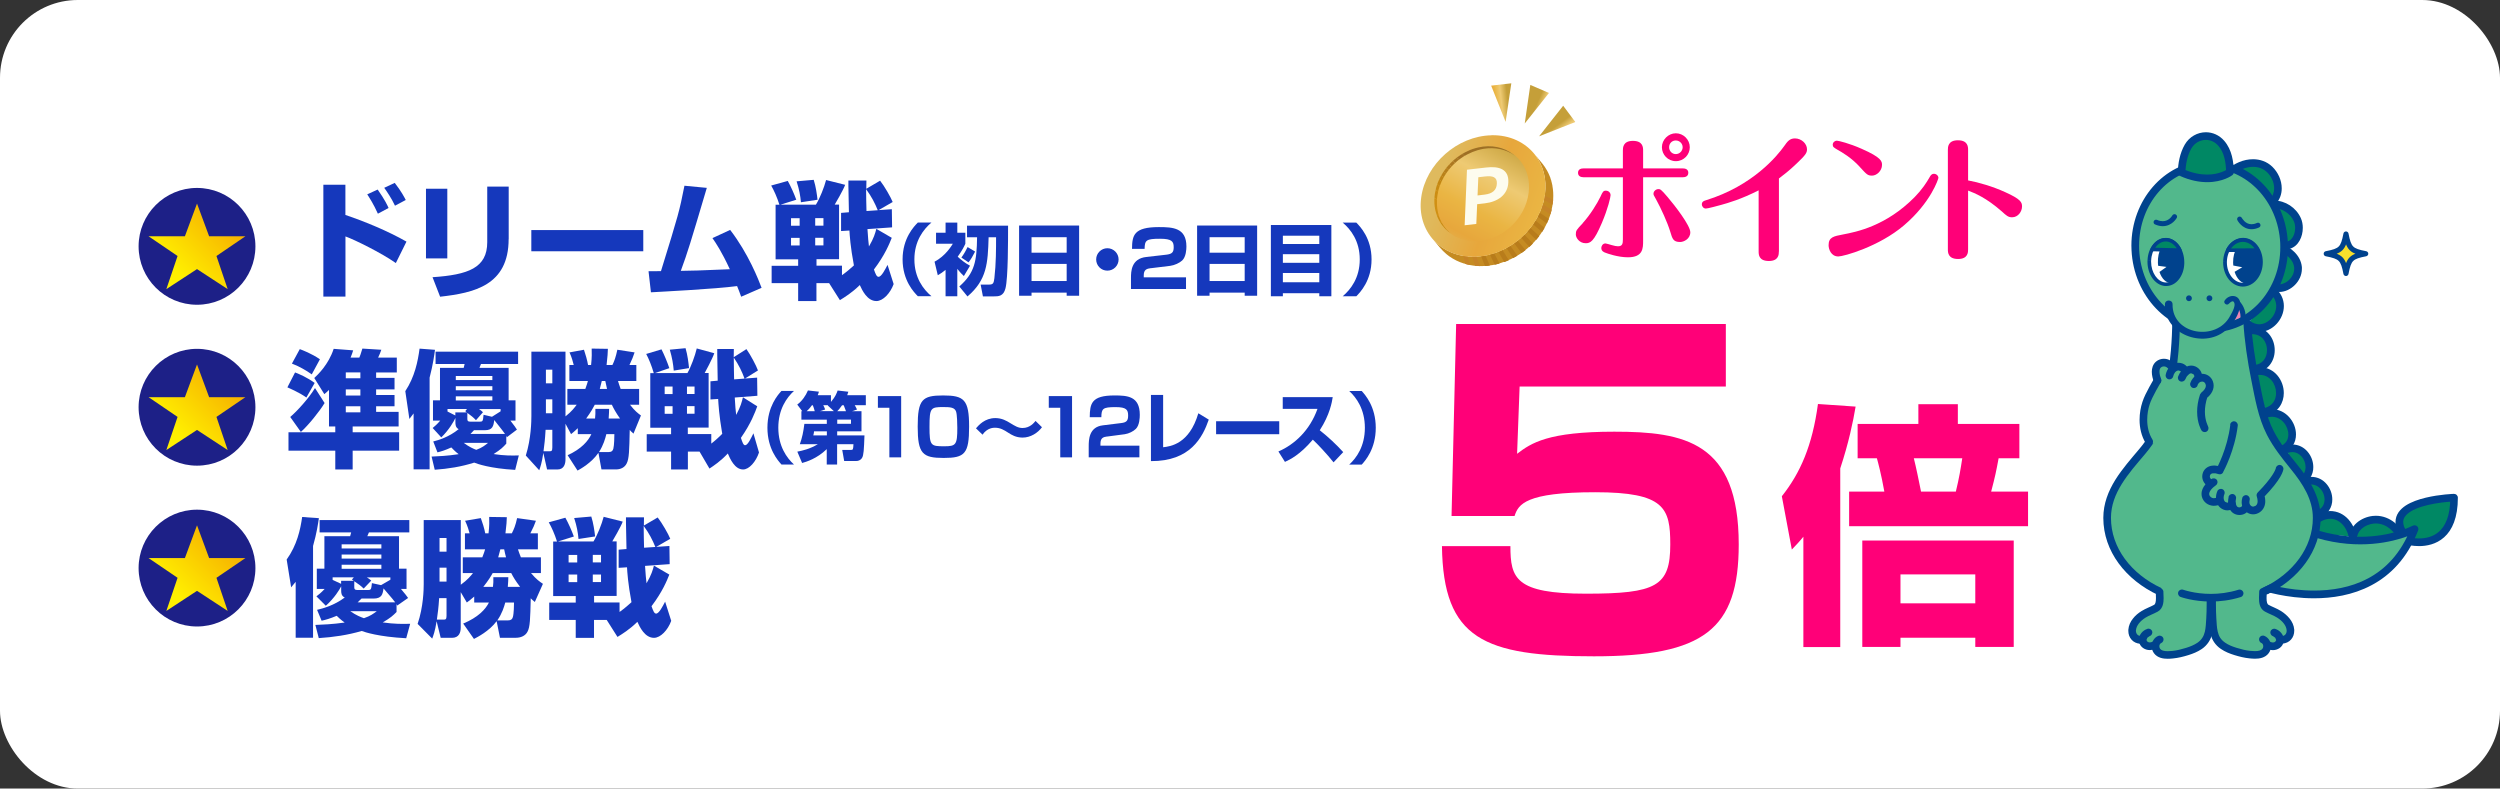 <?xml version="1.0" encoding="UTF-8"?>
<svg id="_レイヤー_2" data-name="レイヤー 2" xmlns="http://www.w3.org/2000/svg" xmlns:xlink="http://www.w3.org/1999/xlink" viewBox="0 0 385.64 121.64">
  <rect x="0" y="0" width="385.64" height="121.64" fill="#333333" stroke="none"/>
  <defs>
    <style>
      .cls-1 {
        fill: #a87622;
      }

      .cls-1, .cls-2, .cls-3, .cls-4, .cls-5, .cls-6, .cls-7, .cls-8, .cls-9, .cls-10, .cls-11, .cls-12, .cls-13, .cls-14, .cls-15, .cls-16, .cls-17, .cls-18, .cls-19, .cls-20, .cls-21, .cls-22, .cls-23, .cls-24, .cls-25, .cls-26, .cls-27, .cls-28, .cls-29, .cls-30, .cls-31, .cls-32, .cls-33, .cls-34 {
        stroke-width: 0px;
      }

      .cls-2 {
        fill: #be8416;
      }

      .cls-3 {
        fill: #9e6f24;
      }

      .cls-4 {
        fill: url(#_名称未設定グラデーション_334-4);
      }

      .cls-5 {
        fill: #ed86b3;
      }

      .cls-6 {
        fill: #1d2087;
      }

      .cls-7 {
        fill: #c78a13;
      }

      .cls-35 {
        clip-path: url(#clippath-2);
      }

      .cls-8 {
        fill: #ff0078;
      }

      .cls-36 {
        clip-path: url(#clippath-6);
      }

      .cls-9 {
        fill: #b67f1c;
      }

      .cls-10 {
        fill: #008864;
      }

      .cls-11 {
        fill: #b87c1b;
      }

      .cls-12 {
        fill: url(#_名称未設定グラデーション_334-2);
      }

      .cls-13 {
        fill: none;
      }

      .cls-14 {
        fill: url(#_名称未設定グラデーション_334);
      }

      .cls-37 {
        clip-path: url(#clippath-7);
      }

      .cls-15 {
        fill: #cc8d13;
      }

      .cls-38 {
        clip-path: url(#clippath-1);
      }

      .cls-39 {
        clip-path: url(#clippath-4);
      }

      .cls-16 {
        fill: #f7df2c;
      }

      .cls-17 {
        fill: #c58b22;
      }

      .cls-18 {
        fill: #b98119;
      }

      .cls-19 {
        fill: url(#_名称未設定グラデーション_56);
      }

      .cls-20 {
        fill: #fff;
      }

      .cls-21 {
        fill: #c48712;
      }

      .cls-22 {
        fill: url(#_名称未設定グラデーション_334-3);
      }

      .cls-23 {
        fill: #52b88c;
      }

      .cls-24 {
        fill: #a37123;
      }

      .cls-25 {
        fill: #fdfcee;
      }

      .cls-26 {
        fill: #1538bc;
      }

      .cls-27 {
        fill: #c58327;
      }

      .cls-40 {
        clip-path: url(#clippath);
      }

      .cls-28 {
        fill: #d09014;
      }

      .cls-29 {
        fill: url(#_名称未設定グラデーション_333);
      }

      .cls-30 {
        fill: url(#_名称未設定グラデーション_56-2);
      }

      .cls-41 {
        clip-path: url(#clippath-3);
      }

      .cls-31 {
        fill: url(#_名称未設定グラデーション_56-3);
      }

      .cls-32 {
        fill: #b17b1e;
      }

      .cls-33 {
        fill: #00428d;
      }

      .cls-42 {
        clip-path: url(#clippath-5);
      }

      .cls-34 {
        fill: #ad7820;
      }
    </style>
    <clipPath id="clippath">
      <polyline class="cls-13" points="32.26 36.45 37.85 36.45 33.39 39.49 35.12 44.6 30.39 41.51 25.66 44.6 27.39 39.49 22.92 36.45 28.52 36.45 30.39 31.4 32.26 36.45"/>
    </clipPath>
    <linearGradient id="_名称未設定グラデーション_56" data-name="名称未設定グラデーション 56" x1="-840.51" y1="163.59" x2="-838.89" y2="163.59" gradientTransform="translate(7497.52 1492.88) scale(8.89 -8.89)" gradientUnits="userSpaceOnUse">
      <stop offset="0" stop-color="#fff000"/>
      <stop offset="1" stop-color="#f49f00"/>
      <stop offset="1" stop-color="#f49f00"/>
    </linearGradient>
    <clipPath id="clippath-1">
      <polyline class="cls-13" points="32.26 61.27 37.85 61.27 33.39 64.31 35.12 69.42 30.39 66.32 25.66 69.42 27.39 64.31 22.92 61.27 28.52 61.27 30.39 56.22 32.26 61.27"/>
    </clipPath>
    <linearGradient id="_名称未設定グラデーション_56-2" data-name="名称未設定グラデーション 56" x1="-842.48" y1="161.62" x2="-840.87" y2="161.62" gradientTransform="translate(7515.07 1500.15) scale(8.89 -8.89)" xlink:href="#_名称未設定グラデーション_56"/>
    <clipPath id="clippath-2">
      <polyline class="cls-13" points="32.26 86.09 37.85 86.09 33.39 89.13 35.12 94.24 30.39 91.14 25.66 94.24 27.39 89.13 22.92 86.09 28.52 86.09 30.39 81.03 32.26 86.09"/>
    </clipPath>
    <linearGradient id="_名称未設定グラデーション_56-3" data-name="名称未設定グラデーション 56" x1="-844.46" y1="159.64" x2="-842.84" y2="159.64" gradientTransform="translate(7532.62 1507.42) scale(8.89 -8.89)" xlink:href="#_名称未設定グラデーション_56"/>
    <clipPath id="clippath-3">
      <path class="cls-13" d="m230.06,20.87c-5.27.11-10.12,4.4-10.83,9.58-.36,2.62.41,4.96,1.94,6.62,1.49,1.62,3.71,2.6,6.32,2.54,5.27-.11,10.12-4.4,10.83-9.58.32-2.36-.27-4.5-1.51-6.12-1.48-1.92-3.88-3.11-6.74-3.05"/>
    </clipPath>
    <linearGradient id="_名称未設定グラデーション_333" data-name="名称未設定グラデーション 333" x1="-849.78" y1="259.41" x2="-848.8" y2="259.41" gradientTransform="translate(-6192.03 21055.07) rotate(90) scale(24.75 -24.75)" gradientUnits="userSpaceOnUse">
      <stop offset="0" stop-color="#dfba5e"/>
      <stop offset=".36" stop-color="#e7a73c"/>
      <stop offset=".66" stop-color="#eab543"/>
      <stop offset=".81" stop-color="#eeca73"/>
      <stop offset="1" stop-color="#c59f39"/>
    </linearGradient>
    <clipPath id="clippath-4">
      <path class="cls-13" d="m229.54,22.56c-3.98.07-7.63,3.41-8.15,7.46-.26,2.05.33,3.88,1.48,5.19,1.13,1.28,2.81,2.05,4.78,2.01,3.98-.07,7.63-3.41,8.15-7.46.24-1.85-.22-3.52-1.16-4.79-1.12-1.51-2.94-2.45-5.1-2.41"/>
    </clipPath>
    <linearGradient id="_名称未設定グラデーション_334" data-name="名称未設定グラデーション 334" x1="-869.47" y1="191.87" x2="-868.49" y2="191.87" gradientTransform="translate(18441.56 4050.62) scale(20.96 -20.96)" gradientUnits="userSpaceOnUse">
      <stop offset="0" stop-color="#dfba5e"/>
      <stop offset=".21" stop-color="#e7a73c"/>
      <stop offset=".41" stop-color="#eab543"/>
      <stop offset=".68" stop-color="#eeca73"/>
      <stop offset="1" stop-color="#c59f39"/>
    </linearGradient>
    <clipPath id="clippath-5">
      <polyline class="cls-13" points="236.06 13.1 235.2 19.05 238.94 14.34 236.06 13.1"/>
    </clipPath>
    <linearGradient id="_名称未設定グラデーション_334-2" data-name="名称未設定グラデーション 334" x1="-1253.83" y1="396.12" x2="-1252.85" y2="396.12" gradientTransform="translate(-1026.31 -3980.41) rotate(-90) scale(3.19)" xlink:href="#_名称未設定グラデーション_334"/>
    <clipPath id="clippath-6">
      <polyline class="cls-13" points="241.13 16.31 237.41 21.03 243 18.82 241.13 16.31"/>
    </clipPath>
    <linearGradient id="_名称未設定グラデーション_334-3" data-name="名称未設定グラデーション 334" x1="-1130.05" y1="553.92" x2="-1129.07" y2="553.92" gradientTransform="translate(-1526.45 -3582.21) rotate(-90) scale(3.19)" xlink:href="#_名称未設定グラデーション_334"/>
    <clipPath id="clippath-7">
      <polyline class="cls-13" points="233.13 12.85 232.25 18.8 230.02 13.21 233.13 12.85"/>
    </clipPath>
    <linearGradient id="_名称未設定グラデーション_334-4" data-name="名称未設定グラデーション 334" x1="-512.42" y1="197.33" x2="-511.44" y2="197.33" gradientTransform="translate(1864.07 644.61) scale(3.19 -3.19)" xlink:href="#_名称未設定グラデーション_334"/>
  </defs>
  <g id="design">
    <rect class="cls-20" x="0" y="0" width="385.64" height="121.64" rx="12" ry="12"/>
    <g>
      <path class="cls-6" d="m39.4,38c0,4.98-4.03,9.01-9.01,9.01s-9.01-4.04-9.01-9.01,4.04-9.01,9.01-9.01,9.01,4.03,9.01,9.01"/>
      <g class="cls-40">
        <rect class="cls-19" x="20.44" y="28.05" width="19.89" height="19.89" transform="translate(-17.97 32.62) rotate(-45)"/>
      </g>
    </g>
    <g>
      <path class="cls-6" d="m39.4,62.82c0,4.98-4.03,9.01-9.01,9.01s-9.01-4.04-9.01-9.01,4.04-9.01,9.01-9.01,9.01,4.03,9.01,9.01"/>
      <g class="cls-38">
        <rect class="cls-30" x="20.44" y="52.87" width="19.89" height="19.89" transform="translate(-35.52 39.89) rotate(-45)"/>
      </g>
    </g>
    <g>
      <path class="cls-6" d="m39.4,87.63c0,4.98-4.03,9.01-9.01,9.01s-9.01-4.04-9.01-9.01,4.04-9.01,9.01-9.01,9.01,4.03,9.01,9.01"/>
      <g class="cls-35">
        <rect class="cls-31" x="20.44" y="77.69" width="19.89" height="19.89" transform="translate(-53.07 47.16) rotate(-45)"/>
      </g>
    </g>
    <g>
      <path class="cls-17" d="m238.98,27c-.05-.11-.09-.21-.14-.31l-.04-.08-.03-.06c-.05-.1-.1-.19-.15-.28l-.02-.03c-.19-.33-.4-.66-.64-.95l-.06-.08c-.07-.09-.14-.17-.21-.25l-.03-.04c-.07-.08-.14-.17-.21-.25l-.03-.04c-.07-.09-.14-.17-.22-.26l-.03-.04c-.08-.09-.15-.19-.24-.28h-.01s-.06-.08-.06-.08l-.03-.04-.03-.04c1.24,1.62,1.84,3.75,1.51,6.12-.71,5.17-5.56,9.46-10.83,9.58-2.61.06-4.82-.92-6.32-2.54l.04.04c.58.69,1.19,1.5,1.87,2.06l.13.11c.09.07.17.13.26.2l.09.07c.71.5,1.46.87,2.28,1.12h.04c.11.04.21.07.32.1l.14.04c.16.04.31.07.47.1h0s.28.05.28.05l.17.03c.12.02.24.03.36.04h.11s0,.01,0,.01c.15.01.3.02.46.02h.15s.26,0,.26,0h.1c.15,0,.29-.01.44-.02h.13s.15-.02.15-.02l.17-.02.14-.02c.13-.02.27-.03.4-.06h.04s0,0,0,0c.14-.02.28-.05.42-.08l.12-.03.16-.04.18-.05.1-.03c.13-.03.25-.07.37-.11h.04s.07-.04.07-.04c.12-.04.25-.08.37-.12l.07-.02h.04c.12-.06.24-.1.36-.15l.08-.03.09-.04.15-.07c.08-.04.17-.07.25-.11l.07-.03c.26-.13.5-.25.75-.4l.03-.02c.1-.06.2-.12.31-.18l.04-.02.08-.05.18-.11.13-.09.07-.05.05-.04c.08-.05.16-.11.23-.17l.06-.04c1.58-1.17,2.86-2.72,3.67-4.51v-.02c.07-.13.12-.26.18-.4l.04-.1c.05-.12.09-.25.14-.37v-.04s.02-.01.02-.01l.04-.13c.04-.11.07-.22.1-.34v-.02c.39-1.36.51-2.8.25-4.19v-.05c-.03-.11-.05-.23-.08-.34h0s-.01-.05-.01-.05c-.03-.1-.05-.21-.08-.31v-.04s-.08-.21-.08-.21l-.05-.17v-.03c-.05-.11-.09-.21-.13-.31l-.04-.1v-.02s-.02-.04-.02-.04"/>
      <path class="cls-11" d="m237.2,33.43l1.41,1.04.08-.18v-.02c.07-.13.12-.26.18-.4l.04-.1h0s-1.41-.97-1.41-.97c-.09.21-.2.42-.3.62"/>
      <path class="cls-27" d="m238.16,30.85l1.34.73v-.06c.04-.22.06-.44.08-.66v-.04s-1.3-.64-1.3-.64c-.03.23-.08.45-.13.68"/>
      <path class="cls-11" d="m234.65,36.68l1.25,1.41h.02c.15-.15.3-.29.45-.44l.08-.09-1.29-1.36c-.16.16-.33.32-.5.48"/>
      <path class="cls-27" d="m237.77,32.17l1.4.89.05-.17v-.02s.09-.31.09-.31l.02-.07.02-.1v-.06s-1.36-.81-1.36-.81c-.06.22-.14.44-.22.65"/>
      <path class="cls-11" d="m235.63,35.7l1.33,1.3.04-.04c.12-.14.24-.28.35-.43l.09-.12-1.36-1.24c-.14.18-.29.36-.44.53"/>
      <path class="cls-11" d="m236.48,34.61l1.39,1.18.07-.11c.1-.16.21-.33.3-.5l.02-.04-1.4-1.11c-.12.2-.25.39-.38.58"/>
      <path class="cls-27" d="m226.03,40.71l.18.05.14.04c.14.03.29.06.43.09l-.37-1.32c-.23-.02-.46-.05-.68-.09l.3,1.23"/>
      <path class="cls-27" d="m227.1,39.61l.44,1.39.2.02h0c.15.01.3.02.45.02h.11s-.52-1.45-.52-1.45c-.1,0-.19.01-.29.01-.13,0-.26,0-.4,0"/>
      <path class="cls-11" d="m232.39,38.27l1.02,1.54.04-.02.06-.03.21-.12.13-.07.03-.02.19-.11-1.08-1.51c-.2.12-.4.24-.6.35"/>
      <path class="cls-11" d="m231.14,38.86l.89,1.56.06-.02h.04c.12-.06.24-.1.36-.15l.08-.03.09-.04.08-.04-.95-1.55c-.21.1-.42.19-.64.27"/>
      <path class="cls-11" d="m233.57,37.54l1.14,1.49.03-.02c.08-.06.16-.11.23-.17l.06-.04.06-.05.11-.08.12-.09-1.2-1.45c-.18.14-.37.28-.55.42"/>
      <path class="cls-11" d="m229.83,39.28l.74,1.55h.04s.12-.03.12-.03l.16-.04.18-.05.1-.02.14-.04-.81-1.56c-.22.07-.44.14-.66.19"/>
      <path class="cls-11" d="m228.47,39.54l.59,1.49h.09s.13-.01.13-.01h.15s.17-.03.17-.03l.14-.02h.08s-.67-1.54-.67-1.54c-.23.04-.45.08-.68.11"/>
      <g class="cls-41">
        <rect class="cls-29" x="214.37" y="15.82" width="28.76" height="28.84" transform="translate(127.95 237.8) rotate(-71.63)"/>
      </g>
      <g class="cls-39">
        <rect class="cls-14" x="217.5" y="18.81" width="22.16" height="22.16" transform="translate(93.65 216.81) rotate(-61.63)"/>
      </g>
      <polyline class="cls-2" points="223.64 35.88 223.56 35.81 223.5 35.75 223.42 35.66 223.34 35.59 223.31 35.56 222.93 35.27 223 35.35 223.11 35.45 223.23 35.55 223.34 35.66 223.42 35.72 223.76 35.98 223.73 35.95 223.64 35.88"/>
      <polyline class="cls-21" points="223.2 35.44 223.11 35.35 223.07 35.3 222.99 35.2 222.9 35.09 222.87 35.05 222.48 34.76 222.53 34.82 222.68 35 222.76 35.09 222.9 35.24 222.93 35.27 223.31 35.56 223.28 35.53 223.2 35.44"/>
      <path class="cls-7" d="m222.8,34.96l-.09-.12c-.1-.14-.19-.29-.28-.44l-.38-.29.03.05.14.22.05.09c.07.1.13.2.21.29h0s.39.3.39.3h0s-.06-.1-.06-.1"/>
      <path class="cls-15" d="m222.38,34.29l-.05-.09c-.14-.27-.26-.55-.36-.84l-.39-.3h0c.12.36.28.71.46,1.04l.38.29-.02-.03-.04-.07"/>
      <path class="cls-28" d="m221.26,30.67v.03c0,.11,0,.21,0,.32v.08c0,.11,0,.22.01.32,0,.1.02.21.03.31v.06c.02.1.03.2.05.3v.05c.02.09.04.18.06.27v.04c.03.1.05.19.08.28l.02.06c.03.09.05.18.08.27l.39.3-.07-.23c-.07-.23-.12-.47-.16-.71v-.03c-.02-.09-.03-.19-.05-.29v-.03s0-.04,0-.04c-.01-.1-.02-.21-.03-.31,0-.11-.01-.22-.01-.32v-.08c0-.11,0-.21,0-.32v-.03s.01-.19.01-.19l-.38-.29v.19"/>
      <path class="cls-15" d="m221.46,29.25v.06c-.1.36-.15.72-.18,1.09v.09s.38.29.38.29v-.08c.04-.39.1-.77.19-1.15h0s-.39-.3-.39-.3h0"/>
      <path class="cls-7" d="m221.69,28.46l-.09.26-.04.13c-.03.11-.06.23-.09.34v.05s.37.3.37.3v-.05c.04-.11.07-.23.1-.34l.04-.13.08-.26.02-.07-.39-.29-.02.07"/>
      <polyline class="cls-21" points="221.96 27.78 221.88 27.96 221.81 28.12 221.74 28.31 221.71 28.4 222.1 28.69 222.13 28.6 222.2 28.42 222.27 28.25 222.35 28.07 222.39 27.98 222 27.69 221.96 27.78"/>
      <polyline class="cls-2" points="222.28 27.13 222.2 27.29 222.11 27.46 222.04 27.61 222 27.69 222.39 27.98 222.42 27.91 222.5 27.75 222.59 27.58 222.67 27.43 222.71 27.35 222.32 27.06 222.28 27.13"/>
      <polyline class="cls-18" points="222.65 26.52 222.56 26.66 222.46 26.83 222.38 26.96 222.32 27.06 222.71 27.35 222.76 27.26 222.84 27.12 222.95 26.95 223.04 26.82 223.07 26.76 222.69 26.47 222.65 26.52"/>
      <polyline class="cls-9" points="223.07 25.94 222.98 26.06 222.85 26.23 222.77 26.35 222.69 26.47 223.07 26.76 223.15 26.65 223.24 26.52 223.37 26.35 223.46 26.24 223.48 26.21 223.09 25.91 223.07 25.94"/>
      <polyline class="cls-32" points="223.54 25.39 223.45 25.48 223.3 25.66 223.2 25.77 223.09 25.91 223.48 26.21 223.59 26.07 223.68 25.95 223.84 25.78 223.93 25.68 223.93 25.67 223.55 25.38 223.54 25.39"/>
      <polyline class="cls-34" points="224.06 24.86 223.93 24.99 223.8 25.12 223.67 25.25 223.55 25.38 223.93 25.67 224.05 25.55 224.18 25.41 224.32 25.28 224.45 25.15 224.46 25.14 224.07 24.85 224.06 24.86"/>
      <path class="cls-1" d="m224.67,24.35l-.19.15-.12.09c-.07.06-.14.12-.21.19l-.07.07.39.29.07-.07c.07-.06.14-.13.21-.19l.12-.1.19-.15.04-.03-.39-.29-.04.03"/>
      <path class="cls-24" d="m225.27,23.92l-.07.05c-.08.06-.17.11-.25.17l-.03.02-.21.16.39.29.21-.16.03-.02c.08-.06.16-.11.25-.17l.07-.05c.09-.06.19-.12.28-.18l-.39-.29c-.09.06-.19.12-.28.18"/>
      <path class="cls-3" d="m228,22.75c-.12.03-.23.06-.35.09l-.11.03c-.54.15-1.07.37-1.57.64l-.11.06c-.09.05-.19.1-.28.16l-.03.02h0s.39.3.39.3h0s.03-.02.03-.02c.09-.05.18-.11.28-.16l.11-.06c.5-.26,1.03-.48,1.57-.64l.11-.03c.12-.03.23-.06.35-.09.13-.03.25-.05.38-.08l.12-.02c1.68-.27,3.42.06,4.8,1.07l.07.05-.39-.29c-1.4-1.07-3.32-1.5-5.38-1.03"/>
      <path class="cls-25" d="m229.25,25.84l-2.96.34-.36,8.57,1.8-.21.13-3.04,1.21-.14c1.94-.23,3.52-1.28,3.6-3.24.09-2.02-1.42-2.52-3.42-2.28m1.65,2.49c-.04.98-.66,1.55-1.9,1.69l-1.08.13.12-2.81,1.02-.12c1.24-.14,1.89.11,1.84,1.11Z"/>
      <g class="cls-42">
        <rect class="cls-12" x="232.97" y="11.98" width="7.38" height="7.38" transform="translate(128.39 226.69) rotate(-66.63)"/>
      </g>
      <g class="cls-36">
        <rect class="cls-22" x="236.35" y="16.28" width="6.6" height="4.48" transform="translate(36.27 146.63) rotate(-36.63)"/>
      </g>
      <g class="cls-37">
        <rect class="cls-4" x="230.29" y="12.15" width="4.48" height="6.6" transform="translate(-.23 26.94) rotate(-6.63)"/>
      </g>
    </g>
    <g>
      <path class="cls-10" d="m349.4,63.88c3.65-1.23,5.95,4.28,2.43,5.55"/>
      <path class="cls-33" d="m349.59,64.44c.3-.1.59-.15.85-.15.73,0,1.35.33,1.82.86.46.52.73,1.23.73,1.87,0,.4-.1.78-.31,1.09-.21.31-.53.58-1.05.77-.31.11-.47.45-.35.76.11.31.45.46.76.35.72-.26,1.27-.69,1.62-1.22.36-.53.51-1.14.51-1.75,0-.96-.38-1.91-1.03-2.65-.64-.73-1.59-1.26-2.7-1.26-.4,0-.81.07-1.23.21-.31.1-.47.44-.37.75.11.31.44.47.75.37"/>
      <path class="cls-10" d="m352.67,69.31c3.29-1.1,5.08,3.92,1.91,5.06"/>
      <path class="cls-33" d="m352.86,69.87c.26-.09.51-.13.73-.13.6,0,1.09.27,1.47.71.37.43.59,1.03.59,1.6-.02.77-.34,1.42-1.26,1.77-.31.11-.47.45-.35.76.11.31.45.47.76.35,1.39-.49,2.06-1.72,2.04-2.88,0-.85-.31-1.7-.87-2.36-.55-.66-1.39-1.13-2.37-1.12-.36,0-.73.06-1.11.19-.31.1-.47.44-.37.75.1.31.44.47.75.37"/>
      <path class="cls-10" d="m355.6,74.31c3.29-1.1,5.08,3.92,1.91,5.06"/>
      <path class="cls-33" d="m355.79,74.87c.26-.09.51-.13.73-.13.6,0,1.09.27,1.47.71.37.43.59,1.03.59,1.59-.02.77-.34,1.42-1.26,1.77-.31.11-.47.45-.35.76.11.31.45.46.76.35,1.39-.49,2.06-1.72,2.04-2.88,0-.85-.31-1.7-.87-2.36-.55-.66-1.38-1.13-2.37-1.12-.36,0-.73.06-1.11.19-.31.1-.47.44-.37.75.1.31.44.47.75.37"/>
      <path class="cls-10" d="m370.74,82.32c-3.3-5.2,7.83-5.55,7.83-5.55,0,8.65-7.03,6.69-7.03,6.69"/>
      <path class="cls-33" d="m371.23,82c-.38-.61-.52-1.09-.52-1.46,0-.32.09-.58.26-.84.3-.45.91-.88,1.69-1.21,1.16-.5,2.66-.79,3.85-.95.6-.08,1.12-.13,1.49-.15.37-.03.58-.03.58-.03l-.02-.59h-.59c0,2.87-.79,4.39-1.73,5.23-.94.84-2.13,1.06-3.09,1.06-.43,0-.81-.04-1.07-.09l-.3-.06-.08-.02h-.02c-.31-.09-.64.09-.73.41-.09.31.1.64.41.73.03,0,.76.21,1.79.21,1.12,0,2.63-.25,3.87-1.36,1.25-1.11,2.12-3.03,2.12-6.11,0-.16-.07-.31-.18-.42-.11-.11-.27-.17-.43-.17-.02,0-2.16.07-4.34.59-1.09.26-2.2.64-3.09,1.21-.44.29-.83.64-1.12,1.06-.29.43-.46.94-.46,1.5,0,.66.24,1.36.7,2.1.17.28.54.36.81.18s.36-.54.18-.81"/>
      <path class="cls-10" d="m355.42,82.2c.91-1.43,2.5-2.94,4.33-2.75,1.93.2,3.08,2.12,3.23,3.91-.15-1.78,1.43-2.98,3.06-3.17,2.09-.25,3.89,1.28,4.57,3.17"/>
      <path class="cls-33" d="m355.92,82.52c.4-.62.94-1.26,1.55-1.73.62-.47,1.29-.76,1.97-.76h.25c.78.1,1.4.51,1.88,1.14.47.62.77,1.46.83,2.24.01.16.09.3.21.4.12.1.28.15.43.14.16-.01.3-.09.4-.21s.15-.27.14-.43v-.18c0-.64.27-1.16.74-1.58.47-.42,1.13-.7,1.8-.78l.37-.02c.8,0,1.54.3,2.17.81.63.51,1.13,1.22,1.41,2,.11.31.45.47.76.35.31-.11.46-.45.35-.76-.35-.98-.97-1.87-1.78-2.52-.8-.65-1.81-1.07-2.91-1.07-.17,0-.34.01-.51.03-.89.11-1.76.47-2.44,1.06-.68.59-1.15,1.45-1.15,2.46v.28c.02.16.1.3.22.4.12.1.28.15.43.14.16-.01.3-.09.4-.21s.15-.27.14-.43c-.08-1-.44-2.02-1.06-2.85-.62-.83-1.54-1.47-2.7-1.59l-.38-.02c-1.02,0-1.93.42-2.68,1-.76.58-1.37,1.32-1.83,2.04-.18.28-.1.64.18.81.28.18.64.09.82-.18"/>
      <path class="cls-23" d="m355.18,81.6c9.96,3.99,17.29,0,17.29,0-7.31,15.13-23.07,8.98-23.07,8.98"/>
      <path class="cls-33" d="m354.96,82.15c3.39,1.36,6.5,1.82,9.13,1.82,5.26,0,8.61-1.82,8.66-1.84l-.28-.52-.55-.21c-1.56,4.01-3.97,6.4-6.65,7.83-2.68,1.43-5.66,1.87-8.31,1.87-2.06,0-3.92-.27-5.25-.54-.67-.13-1.2-.27-1.57-.37-.18-.05-.32-.09-.42-.12l-.14-.04c-.31-.1-.64.07-.75.38s.07.64.38.75c.04.01,3.42,1.13,7.74,1.13,2.77,0,5.95-.46,8.86-2.01,2.92-1.54,5.55-4.19,7.2-8.45.09-.23.03-.49-.16-.66-.19-.16-.45-.19-.67-.07h-.03c-.32.18-3.4,1.7-8.07,1.7-2.5,0-5.44-.43-8.69-1.73-.3-.12-.65.03-.77.33-.12.3.03.65.33.77"/>
      <path class="cls-23" d="m335.67,49.45c0,3.12-.32,6.28-.76,9.37-.6,4.23-1.7,7.54-4.48,10.84-2.5,2.97-5.4,6.1-5.4,10.24,0,7.23,7.24,13.09,16.17,13.09s16.17-5.86,16.17-13.09c0-3.07-1.66-5.61-3.52-7.91-1.32-1.63-2.66-3.31-3.62-5.19-1.31-2.55-1.79-5.46-2.35-8.24-.6-3.01-1.06-6.05-1.24-9.11"/>
      <path class="cls-10" d="m347.78,57.34c3.99-.94,5.55,5.17,1.69,6.17"/>
      <path class="cls-33" d="m347.91,57.91c.24-.06.47-.08.68-.08.78,0,1.37.34,1.82.86.44.52.69,1.25.69,1.94,0,.53-.14,1.02-.42,1.42-.28.4-.7.71-1.35.89-.32.08-.51.4-.42.72.08.31.4.5.72.42.89-.23,1.58-.72,2.02-1.35.44-.63.64-1.37.64-2.1,0-.97-.34-1.94-.97-2.7-.63-.76-1.58-1.29-2.72-1.29-.3,0-.62.04-.95.11-.32.08-.51.39-.44.71.08.32.39.51.71.44"/>
      <path class="cls-10" d="m347.29,50.96c3.81-.1,4.07,5.76.37,5.94"/>
      <path class="cls-33" d="m347.31,51.55h.08c.8,0,1.34.3,1.72.75.38.45.6,1.08.59,1.71,0,.59-.18,1.16-.52,1.57-.34.41-.82.69-1.55.73-.33.02-.58.29-.56.62.02.33.29.58.62.56,1.04-.05,1.88-.5,2.41-1.16.54-.66.79-1.49.79-2.31,0-.88-.28-1.78-.87-2.47-.59-.7-1.51-1.17-2.63-1.17h-.11c-.33.01-.58.28-.57.61,0,.33.28.58.61.57"/>
      <polyline class="cls-23" points="333.12 90.67 333.1 93.1 330.52 94.86 328.9 96.36 328.9 98.06 330.52 99.02 332.5 99.91 333.5 101.03 336.67 100.7 338.76 100.22 340.14 98.82 340.98 97.19 340.98 92.02 333.12 90.67"/>
      <path class="cls-33" d="m330.2,98.1c-.24-.01-.4-.1-.52-.23-.12-.13-.2-.33-.2-.56v-.07s0,0,0,0c.03-.38.2-.74.46-1.08.27-.34.63-.64,1.01-.88.53-.34,1.21-.56,1.9-.94.43-.23.66-.64.77-1,.11-.37.13-.74.13-1.08,0-.36-.03-.69-.03-.85v-.05c.03-.33-.21-.61-.53-.64-.32-.03-.61.21-.64.53v.16c0,.26.02.55.02.85,0,.27-.02.54-.08.73-.06.19-.13.27-.21.31-.56.31-1.26.54-1.95.97-.47.29-.94.67-1.31,1.15-.38.47-.66,1.05-.71,1.72l.59.05-.59-.05v.18c0,.5.16.98.49,1.35.32.37.81.61,1.36.63.33.01.6-.24.61-.57.01-.33-.24-.6-.57-.61"/>
      <path class="cls-33" d="m331.24,97.01c-.36.12-.67.33-.91.62-.24.29-.41.66-.41,1.08l.02.23h0c.07.43.32.79.63,1.01.31.22.68.33,1.06.33.26,0,.53-.06.78-.18.29-.15.41-.5.26-.79-.15-.29-.5-.41-.79-.26l-.25.05c-.13,0-.28-.05-.37-.11l-.15-.24h0s0-.05,0-.05l.14-.33.35-.25c.31-.1.48-.43.38-.74-.1-.31-.43-.48-.74-.38"/>
      <path class="cls-33" d="m332.92,98.09c-.68.29-1.01.97-1.01,1.59,0,.37.11.75.35,1.08.27.37.65.59,1.02.71.37.12.75.15,1.1.15.3,0,.58-.02.82-.05.82-.08,1.61-.28,2.35-.51.71-.22,1.43-.5,2.09-.95.85-.58,1.39-1.42,1.62-2.4.18-.79.2-1.56.25-2.26.04-.56.06-1.57.06-2.33,0-.21,0-.41,0-.56,0-.33-.28-.58-.6-.58-.33,0-.58.28-.58.6,0,.14,0,.33,0,.54,0,.73-.02,1.74-.06,2.25-.05.74-.07,1.45-.22,2.08-.18.74-.52,1.26-1.13,1.69-.52.35-1.12.6-1.77.8-.71.22-1.42.4-2.12.47-.23.02-.47.04-.71.04-.28,0-.54-.03-.74-.09-.2-.07-.33-.15-.43-.28-.07-.1-.12-.24-.12-.38,0-.25.12-.43.29-.51.3-.13.44-.48.31-.78-.13-.3-.48-.44-.78-.31"/>
      <polyline class="cls-23" points="349.09 90.67 349.11 93.1 351.7 94.86 353.32 96.36 353.32 98.06 351.7 99.02 349.71 99.91 348.71 101.03 345.54 100.7 343.46 100.22 342.08 98.82 341.24 97.19 341.24 92.02 349.09 90.67"/>
      <path class="cls-33" d="m352.05,99.28c.55-.02,1.04-.26,1.36-.63.33-.37.49-.85.49-1.35v-.17s0,0,0,0c-.05-.67-.34-1.25-.72-1.72-.38-.47-.84-.85-1.31-1.15-.69-.43-1.39-.66-1.95-.97-.08-.04-.14-.12-.21-.31-.06-.19-.08-.46-.08-.73,0-.31.03-.6.03-.85v-.14s-.59.03-.59.03l.25.54,1.21-.56c.3-.14.43-.49.29-.78-.14-.3-.49-.43-.78-.29l-1.21.56c-.22.1-.36.33-.34.57v.07c0,.16-.03.49-.03.85,0,.33.02.7.13,1.08.11.37.34.77.77,1,.69.38,1.37.6,1.9.94.38.24.75.54,1.01.88.27.34.43.7.46,1.08h0s0,.08,0,.08c0,.23-.08.43-.2.57-.12.13-.28.22-.52.23-.33.01-.58.29-.57.61.01.33.29.58.61.57"/>
      <path class="cls-33" d="m350.62,98.13l.35.25.14.33v.06s.58.08.58.08l-.58-.09-.15.24c-.09.07-.24.11-.37.11l-.25-.05c-.29-.15-.65-.03-.79.26-.15.29-.03.64.26.79.25.13.52.18.78.18.38,0,.75-.11,1.06-.33.31-.22.57-.58.63-1.02h0s.02-.23.02-.23c0-.42-.17-.79-.41-1.08-.24-.29-.55-.5-.91-.62-.31-.1-.64.08-.74.39-.1.31.08.64.39.74"/>
      <path class="cls-33" d="m348.83,99.18c.18.07.29.26.29.51,0,.14-.04.28-.12.38-.1.13-.23.22-.43.28-.2.07-.46.09-.74.09-.24,0-.48-.02-.71-.04-.7-.07-1.41-.25-2.12-.47-.65-.2-1.25-.44-1.77-.8-.62-.43-.96-.95-1.13-1.69-.15-.63-.17-1.33-.22-2.08-.04-.5-.06-1.51-.06-2.25,0-.21,0-.39,0-.54,0-.33-.25-.6-.57-.6-.33,0-.6.25-.6.57,0,.16,0,.35,0,.57,0,.76.02,1.76.06,2.33.05.71.06,1.47.25,2.26.22.98.76,1.82,1.62,2.4.66.45,1.38.73,2.09.95.75.23,1.53.43,2.35.51.24.02.52.05.82.05.35,0,.72-.03,1.1-.15.37-.12.75-.34,1.02-.71.24-.32.35-.7.35-1.07,0-.63-.33-1.3-1.01-1.59-.3-.13-.65,0-.78.31-.13.3,0,.65.31.78"/>
      <path class="cls-33" d="m345.3,90.97c-1.54.48-3,.64-4.26.64s-2.36-.16-3.11-.33c-.38-.08-.67-.16-.87-.22l-.22-.07-.07-.02c-.3-.11-.64.04-.76.35-.11.3.04.64.35.76.04.01,1.92.71,4.68.71,1.36,0,2.94-.17,4.61-.69.31-.1.49-.43.39-.74s-.43-.49-.74-.39"/>
      <polyline class="cls-23" points="344.95 65.81 342.88 72.56 340.35 73.14 341.36 75 340.35 76.11 341.02 77.07 345.95 78.88 347.08 78.12 348.46 78.72 349.28 77.89 349.2 76.08 353.11 70.03 344.95 65.81"/>
      <path class="cls-33" d="m341.13,73.88c-.31.22-.67.52-.97.89-.3.37-.56.84-.56,1.42,0,.15.02.31.06.46.23.82.96,1.33,1.76,1.37h.08c.4,0,.78-.1,1.13-.27.29-.15.41-.5.26-.79-.15-.29-.5-.41-.79-.26-.18.09-.4.15-.59.15h-.04c-.29,0-.61-.25-.67-.5l-.02-.16c0-.18.1-.42.3-.67.2-.25.49-.49.74-.67.26-.19.33-.56.14-.82s-.56-.33-.82-.14"/>
      <path class="cls-33" d="m342.04,75.77c-.14.31-.21.65-.21,1,0,.54.18,1.13.67,1.55.31.26.7.41,1.09.41.42,0,.87-.18,1.17-.55.21-.25.18-.62-.07-.83-.25-.21-.62-.17-.83.08l-.27.12-.33-.13c-.16-.13-.25-.36-.25-.65,0-.18.04-.37.11-.53.13-.3,0-.65-.3-.78-.3-.13-.65,0-.78.3"/>
      <path class="cls-33" d="m344.04,65.51c-.22,1.86-.75,3.57-1.23,4.8-.24.62-.47,1.12-.63,1.46-.08.17-.15.3-.2.39l-.05.1v.02s-.02,0-.02,0h0s0,0,0,0h0s.52.29.52.29l.15-.57-.53-.14h-.06c-.15-.04-.31-.05-.47-.05l-.35.03c-.59.08-1.16.48-1.37,1.11-.06.18-.09.37-.09.55,0,.67.4,1.24.95,1.55.29.16.64.06.8-.23.16-.28.06-.64-.23-.8-.24-.14-.35-.33-.35-.52l.03-.17c.07-.19.17-.27.43-.32h.17s.29.01.29.01l.09-.58-.15.57.53.14c.27.07.55-.05.67-.3l-.1-.05.09.05h0s-.1-.05-.1-.05l.09.05c.12-.23,1.81-3.33,2.27-7.2.04-.32-.19-.62-.52-.66-.32-.04-.62.2-.66.52"/>
      <path class="cls-33" d="m343.78,76.67c-.05.24-.09.5-.09.76,0,.37.08.77.29,1.16.32.59.93.86,1.48.85.29,0,.59-.07.85-.22.26-.15.5-.39.62-.71.12-.3-.03-.64-.33-.77-.3-.12-.65.03-.77.33l-.12.13-.26.07c-.2,0-.36-.09-.44-.24-.11-.21-.15-.38-.15-.59,0-.16.02-.33.06-.54.06-.32-.14-.63-.47-.69-.32-.06-.63.15-.69.47"/>
      <path class="cls-33" d="m345.88,76.83c-.05.2-.09.41-.09.63,0,.36.09.75.32,1.09.34.5.89.79,1.46.79.36,0,.72-.12,1.04-.34.61-.43.83-1.11.82-1.7,0-.39-.08-.76-.18-1.09l-.56.18.42.41c2.91-2.98,3.09-4.22,3.12-4.45.02-.32-.22-.61-.55-.63-.32-.02-.61.22-.63.55l.39.03-.39-.06v.03s.39.03.39.03l-.39-.06v.03c-.06.2-.47,1.35-2.79,3.71-.15.16-.21.39-.14.59.08.25.13.51.13.73,0,.35-.09.56-.32.73l-.35.12c-.18,0-.35-.08-.49-.28-.07-.1-.11-.25-.11-.42l.04-.32c.09-.31-.1-.64-.41-.73-.32-.09-.64.1-.73.41"/>
      <path class="cls-33" d="m349.66,91.71c4.93-2.35,8.31-6.73,8.31-11.82,0-3.29-1.77-5.95-3.66-8.28-1.32-1.63-2.63-3.28-3.56-5.08-1.26-2.43-1.74-5.29-2.3-8.08-.6-2.99-1.05-6.01-1.23-9.03l-1.18.07c.18,3.1.64,6.17,1.25,9.2.56,2.77,1.04,5.73,2.4,8.39,1,1.95,2.37,3.65,3.69,5.29,1.85,2.27,3.4,4.69,3.39,7.53,0,4.53-3.02,8.55-7.64,10.75l.51,1.07"/>
      <path class="cls-33" d="m335.08,49.45c0,3.08-.31,6.21-.75,9.28-.6,4.18-1.65,7.34-4.34,10.54-1.24,1.48-2.61,3.02-3.69,4.75-1.07,1.73-1.85,3.66-1.85,5.87,0,5.14,3.46,9.57,8.47,11.9l.5-1.07c-4.7-2.19-7.79-6.24-7.79-10.83,0-1.93.67-3.63,1.67-5.24,1-1.61,2.33-3.12,3.59-4.61,2.86-3.39,4-6.85,4.61-11.13.44-3.1.76-6.28.76-9.45h-1.18"/>
      <path class="cls-10" d="m350.46,44.79c3.25,2.5-.5,7.57-3.71,5.21"/>
      <path class="cls-33" d="m350.1,45.26c.75.58,1.01,1.25,1.02,1.94,0,.69-.31,1.42-.8,1.95-.5.54-1.15.87-1.82.87-.44,0-.91-.14-1.4-.49-.26-.19-.63-.14-.83.13-.19.26-.14.63.13.82.67.49,1.4.72,2.1.72,1.06,0,2.01-.51,2.69-1.25.68-.74,1.11-1.72,1.11-2.75,0-1.03-.46-2.1-1.48-2.88-.26-.2-.63-.15-.83.11s-.15.63.11.83"/>
      <path class="cls-10" d="m343.99,26.61c1.6-1.52,4.4-2.14,6.13-.47,1.35,1.3,1.84,3.63.4,5.03"/>
      <path class="cls-33" d="m344.4,27.04c.82-.78,2.04-1.31,3.16-1.3.8,0,1.54.25,2.15.83.67.64,1.1,1.6,1.09,2.48,0,.64-.21,1.23-.7,1.71-.23.23-.24.6-.01.83.23.23.6.24.83.01.73-.71,1.06-1.64,1.05-2.55,0-1.24-.56-2.46-1.45-3.33-.84-.81-1.92-1.16-2.97-1.16-1.47,0-2.93.64-3.98,1.63-.24.22-.25.6-.02.83.22.24.6.25.83.02"/>
      <path class="cls-10" d="m350.3,31.55c1.68-.22,3.39.8,4.07,2.34.61,1.37.07,3.55-1.35,3.92"/>
      <path class="cls-33" d="m350.38,32.14l.38-.03c1.27,0,2.56.84,3.08,2.02.13.29.2.65.2,1.02,0,.49-.12,1-.34,1.38-.22.38-.5.62-.82.71-.32.08-.51.4-.42.72.08.32.4.51.72.42.71-.18,1.23-.69,1.55-1.27.33-.59.49-1.28.49-1.96,0-.52-.09-1.03-.3-1.5-.72-1.62-2.38-2.71-4.15-2.72-.18,0-.36.01-.54.03-.32.04-.55.34-.51.66.04.32.34.55.66.51"/>
      <path class="cls-10" d="m351.61,38.03c1.37.63,2.74,1.65,2.88,3.22.17,1.97-2.01,3.78-3.77,3.02"/>
      <path class="cls-33" d="m351.36,38.56c.64.29,1.27.68,1.73,1.14.46.46.75.98.8,1.6v.17c0,.6-.28,1.21-.73,1.66-.45.46-1.05.73-1.59.73-.21,0-.42-.04-.62-.13-.3-.13-.65,0-.78.31-.13.3,0,.65.31.78.35.15.73.22,1.09.22.92,0,1.78-.43,2.43-1.08.64-.64,1.08-1.52,1.08-2.49v-.27c-.09-.95-.56-1.74-1.16-2.33-.6-.6-1.35-1.04-2.08-1.37-.3-.13-.65,0-.78.29-.14.3,0,.65.29.78"/>
      <path class="cls-23" d="m351.95,37.53c.32,6.98-4.46,12.88-10.7,13.17-6.23.29-11.54-5.14-11.87-12.12-.32-6.98,4.46-12.87,10.69-13.16s11.54,5.14,11.87,12.12"/>
      <path class="cls-20" d="m343.22,40.41c-.03,1.91,1.18,3.48,2.72,3.51,1.53.02,2.8-1.51,2.83-3.42.03-1.91-1.18-3.48-2.72-3.51-1.53-.03-2.8,1.51-2.83,3.42"/>
      <path class="cls-33" d="m343.22,40.41h-.29s0,.07,0,.07c0,1.99,1.28,3.69,3,3.73h.04c1.73-.01,3.05-1.69,3.08-3.71v-.08c0-1.99-1.28-3.69-3-3.73h-.04c-1.73.01-3.05,1.69-3.08,3.71h.29s.29,0,.29,0c.03-1.78,1.2-3.15,2.5-3.13h.03c1.3,0,2.43,1.38,2.43,3.15v.07c-.03,1.78-1.2,3.15-2.5,3.13h-.03c-1.3,0-2.43-1.38-2.43-3.15v-.07h-.29"/>
      <path class="cls-33" d="m345.87,41.22l-1.37-.26c-.01-.14-.03-.29-.03-.44-.03-1.8.88-3.27,2.03-3.29,1.15-.02,2.1,1.43,2.13,3.23.03,1.8-.88,3.27-2.03,3.29-.83.01-1.55-.73-1.9-1.82l1.17-.7"/>
      <path class="cls-20" d="m331.54,40.18c-.07,1.9,1.01,3.54,2.43,3.66,1.41.12,2.62-1.31,2.69-3.21.07-1.9-1.02-3.54-2.43-3.66-1.41-.12-2.62,1.31-2.69,3.21"/>
      <path class="cls-33" d="m331.54,40.18h-.28s0,.18,0,.18c0,1.92,1.11,3.6,2.69,3.76h.2c.77,0,1.46-.39,1.95-1.02.5-.63.81-1.49.84-2.45v-.19c0-1.92-1.11-3.6-2.68-3.76h-.2c-.77,0-1.46.39-1.95,1.02-.5.63-.81,1.49-.84,2.45h.28s.28.02.28.02c.03-.86.31-1.61.72-2.13.41-.53.95-.82,1.52-.82h.15c1.16.09,2.18,1.49,2.18,3.21v.17c-.04.86-.32,1.61-.73,2.13-.42.53-.95.82-1.52.82h-.15c-1.16-.09-2.18-1.49-2.18-3.21v-.17s-.28-.01-.28-.01"/>
      <path class="cls-33" d="m334.18,41.17l-1.27-.17c-.02-.14-.03-.28-.04-.43-.07-1.79.74-3.31,1.8-3.4,1.06-.09,1.98,1.28,2.04,3.06.07,1.79-.74,3.31-1.8,3.4-.76.07-1.45-.63-1.8-1.68l1.07-.77"/>
      <path class="cls-33" d="m352.33,37.49l-.59.03c.01.21.01.42.01.63,0,6.42-4.56,11.68-10.33,11.94-.16,0-.31.01-.46.01-5.76,0-10.67-5.04-10.98-11.57-.01-.21-.01-.42-.01-.63,0-6.43,4.56-11.68,10.33-11.94.16,0,.31-.01.46-.01,5.76,0,10.67,5.04,10.98,11.57l.59-.03.59-.03c-.33-7.08-5.68-12.69-12.16-12.7-.17,0-.34,0-.52.01-6.49.31-11.46,6.15-11.46,13.12,0,.23,0,.46.02.69.33,7.08,5.68,12.69,12.16,12.7.17,0,.34,0,.52-.01,6.49-.31,11.46-6.15,11.46-13.12,0-.23,0-.46-.02-.69l-.59.03"/>
      <path class="cls-33" d="m338.11,46.01c0,.25-.2.45-.45.45-.25,0-.45-.2-.45-.45s.2-.45.45-.45.45.2.45.45"/>
      <path class="cls-33" d="m341.27,46.01c0,.25-.2.45-.45.45s-.45-.2-.45-.45c0-.25.2-.45.45-.45.25,0,.45.2.45.45"/>
      <path class="cls-10" d="m336.54,26.61c4.65,2.06,7.45-.06,7.45-.06-.03-1.51-.28-3.23-1.33-4.44-1.49-1.71-4.05-1.38-5.13.49-.68,1.19-.97,2.67-.99,4.01"/>
      <path class="cls-33" d="m336.54,26.61l-.24.54c1.59.71,3,.95,4.18.95,2.42,0,3.81-1.03,3.87-1.08.15-.12.24-.29.23-.48-.03-1.56-.27-3.42-1.48-4.82-.77-.89-1.81-1.32-2.83-1.32-1.28,0-2.55.68-3.26,1.91-.75,1.31-1.04,2.88-1.07,4.29,0,.24.13.45.35.55l.24-.54h.59c.02-1.25.3-2.65.91-3.71.5-.86,1.36-1.32,2.23-1.32.7,0,1.39.28,1.94.92.91,1.03,1.17,2.6,1.19,4.07h.59s-.36-.48-.36-.48h0c-.08.06-1.22.84-3.16.84-1.01,0-2.25-.21-3.7-.85l-.24.54h.59s-.59,0-.59,0"/>
      <path class="cls-23" d="m343.49,49.1c0,1.45-1.83,2.63-4.09,2.63-2.26,0-4.52-1.8-4.52-3.25,0-1.45,2.27-2.01,4.52-2.01,2.26,0,4.09,1.18,4.08,2.63"/>
      <path class="cls-33" d="m348.15,34.39c-.33.15-.6.2-.84.2-.49,0-.85-.23-1.11-.48l-.29-.35-.07-.11-.02-.03c-.1-.19-.33-.27-.52-.17-.19.1-.27.33-.17.52.01.02.18.35.53.69.35.34.9.7,1.65.7.35,0,.75-.08,1.16-.27.2-.09.28-.32.19-.51-.09-.2-.32-.28-.51-.19"/>
      <path class="cls-33" d="m332.43,34.62c.43.19.83.27,1.19.27.73,0,1.28-.33,1.63-.64.35-.32.51-.62.53-.64.1-.19.03-.42-.16-.53-.19-.1-.42-.03-.53.16h0s-.16.27-.41.48c-.25.21-.6.4-1.06.4-.25,0-.54-.05-.88-.2-.2-.08-.42,0-.51.2-.08.2,0,.42.2.51"/>
      <path class="cls-5" d="m344.67,49.37c-1.07.31.6-1.86.6-1.86,0,0,.34-.96.51.26.09.6.37.87.37.87,0,0-.67.49-1.47.72"/>
      <path class="cls-33" d="m343.21,46.3c.72-1,2.29-.85,2.37.54-.13,1.77-1.08,3.08-2.36,4.21-3.36,2.74-9.39.5-9.27-4.11,0-.78,1.18-.78,1.18,0-.06,4.74,6.8,5.77,8.88,1.79.33-.54,1.09-1.93.44-2.25-.15-.03-.42.13-.62.36-.35.41-.98-.15-.62-.54"/>
      <path class="cls-10" d="m348.26,38.57c-.49-.92-1.31-1.53-2.26-1.55-.99-.02-1.85.62-2.36,1.58l4.63-.03"/>
      <path class="cls-33" d="m348.26,38.57l.24-.13c-.52-.99-1.43-1.68-2.5-1.69h-.04c-1.1,0-2.04.71-2.57,1.73v.27s.25.13.25.13l4.63-.03.24-.13v-.27s-.24.13-.24.13v-.28s-4.63.03-4.63.03v.28s.25.13.25.13c.47-.88,1.24-1.43,2.08-1.43h.03c.83.01,1.57.55,2.02,1.4l.24-.13v-.28s0,.28,0,.28"/>
      <path class="cls-10" d="m336.26,38.6c-.43-.9-1.16-1.53-2.01-1.61-.94-.08-1.77.53-2.26,1.5l4.27.11"/>
      <path class="cls-33" d="m336.26,38.6l.25-.12c-.46-.96-1.26-1.67-2.24-1.76h-.19c-1,0-1.85.68-2.34,1.65v.26s.24.13.24.13l4.27.11.24-.13.02-.27-.25.12v-.28s-4.26-.11-4.26-.11v.28s.24.12.24.12c.42-.85,1.11-1.36,1.84-1.35h.14c.72.07,1.38.62,1.79,1.46l.25-.12v-.28s0,.28,0,.28"/>
      <path class="cls-33" d="m344.84,46.97l.02.02c.14.14.75.83.75,1.81v.26c-.04.22.12.41.34.43s.41-.14.43-.35l.02-.34c0-1.5-1-2.38-1.03-2.41-.16-.15-.41-.13-.56.03-.15.16-.13.41.03.56"/>
      <polyline class="cls-23" points="331.68 68.35 330.27 63.92 332.26 59.41 332.66 58.38 332.86 56.61 333.96 56.19 339.05 57.46 339.56 58.72 341.03 59 341.25 60.14 340.17 61.59 340.81 69.43 331.68 68.35"/>
      <path class="cls-33" d="m333.36,58.48c-.13-.35-.25-.79-.25-1.14,0-.33.08-.53.24-.67.11-.09.26-.15.44-.15.14,0,.29.04.4.11.17.1.34.28.44.47.16.28.52.39.8.23.29-.16.39-.52.23-.8-.2-.36-.48-.67-.85-.9-.31-.2-.67-.29-1.02-.29-.42,0-.86.14-1.21.44-.5.43-.65,1.04-.65,1.57,0,.58.16,1.13.32,1.55.11.31.45.46.76.35.3-.11.46-.45.35-.76"/>
      <path class="cls-33" d="m335.23,58.05c.04-.21.15-.45.29-.62.15-.17.31-.26.48-.28h.06s.31.1.31.1l.13.23c.03.33.32.56.65.53.32-.03.56-.32.53-.65-.04-.43-.26-.79-.56-1.03-.3-.24-.67-.36-1.05-.37h-.19c-.52.07-.94.34-1.24.68-.3.34-.49.75-.57,1.18-.06.32.15.63.47.69.32.06.63-.15.69-.47"/>
      <path class="cls-33" d="m332.03,67.81c-.58-.93-.81-2-.81-3.06,0-.85.15-1.69.38-2.39.18-.57.62-1.43,1-2.13.19-.35.37-.66.5-.88.13-.22.21-.36.21-.36.17-.28.08-.64-.2-.81-.28-.17-.64-.08-.81.2,0,0-.34.56-.74,1.29-.4.73-.85,1.61-1.08,2.33-.27.82-.44,1.77-.44,2.76,0,1.22.27,2.52.99,3.68.17.28.54.36.81.19.28-.17.36-.54.19-.81"/>
      <path class="cls-33" d="m337.1,58.52c.2-.46.35-.7.7-.89l.19-.05.37.15.14.27v.05c-.08.32.13.63.45.7.32.07.63-.13.7-.45l.03-.3c0-.47-.23-.87-.53-1.15-.31-.28-.71-.46-1.16-.46-.25,0-.5.06-.74.18-.68.35-1.03.95-1.25,1.48-.13.3.01.65.31.77.3.13.65-.01.78-.31"/>
      <path class="cls-33" d="m338.96,59.48c.09-.28.28-.5.47-.57l.25-.05c.24,0,.43.12.54.39l.05.25c0,.16-.06.33-.18.52-.12.19-.32.38-.52.54l-.2.28c-.33,1-.45,1.9-.45,2.66,0,1.76.62,2.81.66,2.87.17.28.53.37.81.2.28-.17.37-.53.2-.81l-.05.03.06-.03h0s-.05.03-.05.03l.06-.03s-.49-.87-.49-2.25c0-.64.1-1.41.39-2.29l-.56-.19.36.46c.28-.22.56-.49.78-.82.22-.33.38-.73.38-1.18,0-.22-.04-.45-.12-.67-.26-.71-.93-1.16-1.64-1.16-.23,0-.46.04-.68.13-.62.25-.98.77-1.16,1.29-.1.31.06.64.37.75.31.1.64-.06.75-.37"/>
      <path class="cls-16" d="m364.93,39.14c-2.26.43-2.61.78-3.04,3.04-.43-2.25-.78-2.6-3.04-3.04,2.25-.43,2.6-.78,3.04-3.04.43,2.25.78,2.6,3.04,3.04"/>
      <path class="cls-33" d="m364.93,39.14l-.07-.39c-1.13.22-1.87.41-2.41.94-.53.54-.72,1.27-.95,2.41l.39.07.39-.07c-.22-1.13-.41-1.87-.94-2.41-.54-.53-1.27-.72-2.41-.94l-.07.39.07.39c1.13-.22,1.87-.41,2.41-.94.53-.54.72-1.27.94-2.41l-.39-.07-.39.07c.22,1.13.42,1.87.95,2.41.54.53,1.27.72,2.41.94l.07-.39-.07-.39.07.39.07-.39c-1.12-.21-1.69-.41-2-.73-.32-.31-.52-.88-.73-2-.04-.19-.2-.32-.39-.32s-.35.13-.39.32c-.21,1.12-.41,1.69-.73,2-.31.32-.88.52-2,.73-.19.04-.32.2-.32.39s.13.35.32.39c1.12.21,1.69.41,2,.73.32.31.52.88.73,2,.04.18.2.32.39.32s.35-.13.39-.32c.21-1.12.41-1.69.73-2,.31-.32.88-.52,2-.73.18-.04.32-.2.32-.39s-.13-.35-.32-.39l-.07.39"/>
    </g>
    <g>
      <path class="cls-8" d="m244.15,34.41c1.14-1.25,2.24-3.04,2.72-4.05.36-.78.44-.95.87-.95.29,0,.7.23.7.7,0,.3-.4,2.07-1.35,4.29-1.22,2.87-1.77,3.12-2.49,3.12-.97,0-1.52-.84-1.52-1.35,0-.59.08-.7,1.08-1.75Zm9.31,2.7c0,1.18,0,2.58-2.34,2.58-1.56,0-3.25-.61-3.46-.7-.19-.06-.65-.23-.65-.74,0-.25.19-.7.65-.7.13,0,.76.21.93.25.42.13.78.19.99.19.68,0,.76-.4.76-1.06v-9.59h-6.1c-.42,0-.82-.19-.82-.68,0-.11,0-.68.82-.68h6.1v-2.77c0-.4,0-1.48,1.54-1.48s1.58.99,1.58,1.48v2.77h6.15c.82,0,.82.57.82.68,0,.61-.57.68-.82.68h-6.15v9.76Zm4.18-1.39c-.42-1.39-1.42-3.59-2.18-4.96-.36-.63-.4-.7-.4-.87,0-.4.38-.72.76-.72.27,0,.38,0,1.42,1.23,1.12,1.31,3.5,4.39,3.5,5.43s-1.03,1.5-1.56,1.5c-1.06,0-1.2-.46-1.54-1.61Zm3.02-13.01c0,1.16-.93,2.15-2.15,2.15s-2.15-.99-2.15-2.15.99-2.15,2.15-2.15,2.15.97,2.15,2.15Zm-3.19,0c0,.55.42,1.06,1.03,1.06s1.06-.51,1.06-1.06-.46-1.04-1.06-1.04-1.03.46-1.03,1.04Z"/>
      <path class="cls-8" d="m274.4,38.8c0,.4,0,1.46-1.54,1.46s-1.58-.97-1.58-1.46v-9.44c-2.68,1.37-4.75,1.96-5.76,2.24-.55.15-2.07.57-2.39.57-.34,0-.61-.32-.61-.65,0-.44.36-.55.63-.63,7.26-2.24,11-6.86,12.06-8.34.49-.7.84-1.2,1.67-1.2,1.01,0,1.86.82,1.86,1.67,0,.55-.19.87-1.56,2.17-1.14,1.1-2.13,1.86-2.77,2.34v11.28Z"/>
      <path class="cls-8" d="m284.33,36.16c1.99-.38,6.59-1.27,11.02-5.76,1.1-1.12,1.84-2.24,2.3-3.06.15-.27.3-.53.68-.53s.68.32.68.63c0,.13-1.14,3.78-5.32,7.33-3.84,3.27-9.29,4.79-10.12,4.79-1.12,0-1.5-1.12-1.5-1.73,0-1.25.78-1.39,2.26-1.67Zm2.56-10.41c-1.31-1.44-2.75-2.26-3.46-2.66-.53-.32-.72-.42-.72-.76,0-.38.34-.63.63-.63.25,0,1.96.42,3.82,1.25,3.08,1.35,3.15,1.94,3.15,2.49,0,.93-.84,1.65-1.52,1.65s-.8-.13-1.9-1.33Z"/>
      <path class="cls-8" d="m303.59,38.47c0,.42,0,1.48-1.54,1.48s-1.58-.99-1.58-1.46v-15.37c0-.4,0-1.48,1.54-1.48s1.58.99,1.58,1.48v4.71c1.65.3,3.84.95,5.7,1.8,2.45,1.1,2.62,1.58,2.62,2.22,0,.76-.59,1.67-1.54,1.67-.59,0-.89-.27-1.56-.89-2.45-2.15-4.18-2.83-5.22-3.23v9.08Z"/>
    </g>
    <g>
      <path class="cls-8" d="m266.22,49.97v9.66h-31.81l-.39,10.37c2.19-1.67,4.76-3.41,15-3.41,10.82,0,19.19,1.55,19.19,17.39,0,13.14-5.41,17.26-22.34,17.26s-23.25-2.64-23.44-17h10.56c0,4.96.77,7.34,11.65,7.34s13.01-1.16,13.01-7.6c0-5.6-.84-8.05-11.59-8.05s-11.85,1.87-12.43,3.67h-9.72l.71-29.62h41.6Z"/>
      <path class="cls-8" d="m278.18,82.79c-.67.83-1.07,1.23-1.78,1.98l-1.54-8.22c2.85-3.6,4.7-7.79,5.57-14.23l5.81.4c-.39,2.33-1.07,5.61-2.37,9.53v27.56h-5.69v-17Zm12.49-6.96c-.47-2.65-.99-4.59-1.15-5.14h-2.97v-5.3h9.37v-3.04h6.09v3.04h9.49v5.3h-3.2c-.4,2.13-.51,2.69-1.15,5.14h5.69v5.34h-27.6v-5.34h5.42Zm19.96,7.55v16.41h-5.93v-1.42h-11.54v1.42h-5.89v-16.41h23.37Zm-17.47,5.22v4.47h11.54v-4.47h-11.54Zm8.54-12.77c.51-2.06.75-3.56.99-5.14h-7.47c.36,1.42.75,3.36,1.11,5.14h5.38Z"/>
    </g>
    <g>
      <path class="cls-26" d="m53.28,28.5v4.66c2.94.98,6.58,2.49,9.42,4.11l-1.64,3.31c-2.27-1.6-6.4-3.62-7.77-4.11v9.28h-3.41v-17.25h3.41Zm5.01,4.46c-.65-1.47-1.37-2.56-1.64-2.98l1.61-.74c1.1,1.57,1.49,2.41,1.68,2.84l-1.64.88Zm2.64-1.23c-.51-1.1-1.25-2.19-1.66-2.76l1.62-.76c1.02,1.31,1.49,2.23,1.7,2.64l-1.66.88Z"/>
      <path class="cls-26" d="m69,39.86h-3.29v-10.75h3.29v10.75Zm9.46-2.98c0,7.15-5.34,8.3-10.57,8.89l-1.17-3.01c5.5-.37,8.44-1.43,8.44-5.4v-8.58h3.31v8.11Z"/>
      <path class="cls-26" d="m99.23,35.49v3.27h-17.27v-3.27h17.27Z"/>
      <path class="cls-26" d="m112.62,35.45c2.84,3.68,4.41,7.77,4.86,8.95l-3.15,1.37c-.27-.74-.41-1.12-.63-1.64-3.31.45-11.92.88-13.29.96l-.37-3.25c.31,0,1.51,0,1.92-.02,2.72-8.81,2.82-9.14,3.62-13.17l3.45.33c-2.62,8.83-2.92,9.81-4.01,12.8,1.92-.02,2.49-.04,7.56-.25-1.27-2.74-2.13-4.01-2.68-4.8l2.74-1.27Z"/>
      <path class="cls-26" d="m137.55,36.71c-.35.88-1.04,2.62-2.74,4.86.25.7.41,1.13.71,1.13.45,0,1-1.1,1.39-1.84l.94,2.96c-.51,1.41-1.64,2.62-2.66,2.62-1.43,0-2.21-1.7-2.56-2.47-1.23,1.21-2.35,1.88-3.07,2.33l-1.66-2.62h-1.96v2.76h-2.82v-2.76h-4.09v-2.68h4.09v-1h-3.48v-8.42h.59c-.37-1.17-.84-2.21-1.27-2.96l2.56-.71c.47.84,1,2.04,1.31,2.9l-2.43.76h5.46c.61-.98,1.27-2.66,1.57-3.8l2.94.74c-.27.78-1.53,2.92-1.61,3.05h.67v8.42h-3.48v1h3.93v1.47c.88-.63,1.45-1.16,1.84-1.51-.55-2.92-.65-4.68-.69-5.38l-1.29.08v-2.8l1.21-.1c-.02-.63-.08-3.47-.08-4.03v-.86h2.78c0,.2-.02,1.08-.02,1.27l2.13-1.25c.67.84,1.66,2.58,1.94,3.29l-2.17,1.25,2.04-.14.04,2.8-3.8.27c.08,1.33.16,2.06.23,2.68.76-1.29.96-2.04,1.14-2.72l2.39,1.39Zm-15.53-3.05v1.16h1.33v-1.16h-1.33Zm0,3.03v1.17h1.33v-1.17h-1.33Zm3.5-8.95c.33,1.04.49,2.21.59,3.07l-2.56.39c-.1-1.04-.25-1.92-.67-3.23l2.64-.23Zm.23,5.91v1.16h1.27v-1.16h-1.27Zm0,3.03v1.17h1.27v-1.17h-1.27Zm9.65-4.25c-.45-1.1-.92-2.04-1.8-3.25,0,1.1.04,2.66.06,3.37l1.74-.12Z"/>
      <path class="cls-26" d="m143.68,34.33c-1.22,1.03-2.63,2.83-2.63,5.68s1.4,4.65,2.63,5.68h-2.1c-.58-.59-2.35-2.4-2.35-5.68s1.78-5.1,2.35-5.68h2.1Z"/>
      <path class="cls-26" d="m148.69,42.59c-.18-.17-.55-.52-1.02-1.12v4.23h-1.81v-4.07c-.46.38-.77.58-1.2.83l-.5-2.09c1.67-.88,2.59-2.4,2.82-2.77h-2.59v-1.7h1.47v-1.56h1.81v1.56h1.24v1.7c-.18.4-.44.97-1.18,2,.46.42,1.08.96,1.9,1.39l-.94,1.58Zm6.81-7.78c0,2.23.01,8.08-.4,9.67-.31,1.24-1.09,1.24-1.81,1.24h-1.67l-.35-1.82h1.28c.65,0,.74-.2.84-1,.26-2.21.26-4.59.26-6.3h-1.15c-.12,4.03-.26,6.57-3.26,9.13l-1.26-1.54c2.4-2.1,2.69-3.95,2.74-7.59h-1.55v-1.79h6.32Zm-5.08,3.99c-.44.84-.61,1.15-1.02,1.67l-1.1-.74c.37-.49.77-1.21.96-1.62l1.16.7Z"/>
      <path class="cls-26" d="m157.2,34.79h9.26v10.83h-1.92v-.48h-5.42v.48h-1.92v-10.83Zm7.34,1.8h-5.42v2.39h5.42v-2.39Zm0,4.12h-5.42v2.64h5.42v-2.64Z"/>
      <path class="cls-26" d="m172.55,40.02c0,.95-.77,1.73-1.73,1.73s-1.73-.77-1.73-1.73.79-1.73,1.73-1.73,1.73.77,1.73,1.73Z"/>
      <path class="cls-26" d="m177.56,41.36c-.66.08-1.13.22-1.13,1.12v.3h6.52v1.8h-8.49v-1.68c0-1,.02-3,2.36-3.26l3.07-.35c.89-.1,1.16-.36,1.16-1.15,0-.89-.28-1.31-2.1-1.31-2.17,0-2.36.23-2.39,1.56h-1.94c.02-2.1.28-3.36,4.14-3.36,2.18,0,4.25.12,4.25,2.99,0,.43-.05,1.6-.65,2.16-.41.38-1.17.74-1.86.83l-2.95.36Z"/>
      <path class="cls-26" d="m184.66,34.79h9.26v10.83h-1.92v-.48h-5.42v.48h-1.92v-10.83Zm7.34,1.8h-5.42v2.39h5.42v-2.39Zm0,4.12h-5.42v2.64h5.42v-2.64Z"/>
      <path class="cls-26" d="m196.04,34.71h9.33v10.99h-1.86v-.47h-5.62v.47h-1.85v-10.99Zm7.47,1.65h-5.62v1.28h5.62v-1.28Zm0,2.85h-5.62v1.33h5.62v-1.33Zm-5.62,4.33h5.62v-1.43h-5.62v1.43Z"/>
      <path class="cls-26" d="m207.12,45.7c1.22-1.03,2.63-2.83,2.63-5.68s-1.4-4.65-2.63-5.68h2.1c.58.59,2.35,2.4,2.35,5.68s-1.78,5.1-2.35,5.68h-2.1Z"/>
      <path class="cls-26" d="m45.51,57.45c.7.27,1.89.78,3.03,1.62l-1.28,2.25c-1.1-.8-2.72-1.47-2.93-1.57l1.19-2.31Zm5.24,2.7c-.2.2-.32.31-.72.65l-1.55-2.49c.52-.49,2.2-2.06,2.99-4.5l3.01.23c-.13.39-.22.71-.4,1.12h1.35c.09-.23.22-.51.47-1.39l2.92.18c-.14.43-.23.65-.49,1.21h2.88v2.29h-3.19v.84h2.84v1.78h-2.84v.86h2.84v1.74h-2.84v.86h3.47v2.25h-7.09v.9h7.17v2.84h-7.17v2.9h-2.68v-2.9h-7.22v-2.84h7.22v-.9h-.97v-5.64Zm-5.98,4.17c1.01-.84,2.9-2.92,3.82-4.46l1.48,2.31c-.76,1.27-2.52,3.45-3.66,4.46l-1.64-2.31Zm1.46-10.47c.43.16,1.84.69,3.12,1.57l-1.26,2.33c-.77-.57-2.11-1.33-3.06-1.66l1.21-2.23Zm7.11,3.6v.9h2.25v-.9h-2.25Zm0,2.62v.94h2.25v-.94h-2.25Zm0,2.6v.94h2.25v-.94h-2.25Z"/>
      <path class="cls-26" d="m63.8,63.77c-.2.27-.34.47-.65.86l-.63-4.29c1.46-2.21,1.94-4.6,2.2-6.56l2.38.18c-.11.84-.31,2.29-.83,4.29v14.15h-2.47v-8.63Zm2.77,6.66c.94-.04,2.45-.1,4.18-.37-.16-.12-.52-.39-1.13-1.04-.94.43-1.6.63-2.14.76l-.65-1.68c.83-.21,2.41-.67,3.92-1.9-.5-.25-.5-.76-.5-1.08v-.65c-.22.49-.96,1.82-2.18,3l-1.33-1.45c.32-.27.67-.55,1.17-1.14h-1.12v-3.13h1.08v-5.01h3.66l.14-.59h-4.48v-1.9h12.73v1.9h-5.73l-.23.59h4.5v5.01h1.06v3.13h-.79c.63.8.81,1.08,1.01,1.39l-1.55,1.17c-.05-.14-.07-.2-.09-.24v1.23c-.5.55-.81.88-1.96,1.61,1.6.25,2.81.25,3.89.21l-.56,2.23c-3.91-.22-5.87-.94-6.32-1.12-1.98.63-4.03.96-6.09,1.1l-.49-2.06Zm5.47-7.34h-3.01v.39l1.21.61v-.47h1.78c-.07-.06-.11-.08-.25-.2l.27-.33Zm-1.73-5.09v.63h5.64v-.63h-5.64Zm0,1.57v.63h5.64v-.63h-5.64Zm0,1.57v.63h5.64v-.63h-5.64Zm1.22,7.17c.83.63,1.51.92,1.94,1.08.94-.35,1.35-.7,1.82-1.08h-3.76Zm5.69-4.86v-.35h-3.33c.38.27.45.33.61.49l-1.08,1.23c-.41-.45-.72-.67-1.33-1.13v.94c0,.29.09.41.43.41h1.51c.45,0,.47-.1.56-1.06l1.3.31,1.33-.84Zm-4.09,2.9c-.29.31-.4.43-.56.59h5.33c-.25-.35-.31-.45-1.66-2.15-.11.94-.27,1.57-1.42,1.57h-1.69Z"/>
      <path class="cls-26" d="m92.78,72.41l-.47-2.56c-1.06,1.55-2.74,2.47-3.22,2.74l-1.53-2.37c2.12-.96,3.19-2.21,3.66-3.25h-2.09v-.92c-.47.45-.74.67-1.04.92l-.86-1.6v5.48c0,.72-.23,1.57-1.24,1.57h-1.6l-.58-2.56c-.23,1.62-.49,2.27-.63,2.68l-2.07-2.27c.83-2.64.86-5.36.86-6.11v-9.91h5.26v9.98c.99-.78,1.42-1.39,1.73-1.8h-1.44v-2.43h2.77c.23-.63.32-.94.4-1.23h-2.86v-2.47h.67c-.07-.31-.32-1.25-.65-1.94l2.23-.41c.2.55.52,1.68.63,2.35h.47c.13-1.17.11-1.94.09-2.53l2.5.04c-.02.59-.04,1.14-.2,2.49h.9c.29-.59.52-1.21.76-2.35l2.66.41c-.2.61-.38,1.08-.79,1.94h1.06v2.47h-2.83c.11.35.22.72.41,1.23h2.85v2.43h-1.41c.76.98,1.24,1.33,1.69,1.66l-1.15,2.8c-.36-.33-.45-.41-.58-.57-.07,3.21-.09,4.44-.47,5.17-.31.63-.95.92-1.62.92h-2.27Zm-8.05-2.8c.31,0,.47,0,.47-.57v-2.74h-1.04c-.09,1.57-.18,2.21-.32,3.31h.9Zm-.52-12.59v2.11h.99v-2.11h-.99Zm0,4.58v2.15h.99v-2.15h-.99Zm11.43,2.96c-.63-.9-.97-1.51-1.26-2.13h-2.63c-.23.45-.58,1.1-1.33,2.13h1.37c.05-.53.07-.86.05-1.49h2.12c0,.39-.02.65-.07,1.49h1.75Zm-1.73,5.17c.43,0,.61-.18.7-.51.14-.51.16-1.94.16-2.25h-1.24c-.16.67-.45,1.7-1.13,2.76h1.51Zm-.27-9.73c-.11-.45-.16-.69-.27-1.23h-.54c-.13.51-.22.86-.31,1.23h1.12Z"/>
      <path class="cls-26" d="m116.81,62.68c-.32.88-.95,2.62-2.52,4.86.23.7.38,1.14.65,1.14.41,0,.92-1.1,1.28-1.84l.86,2.96c-.47,1.41-1.51,2.62-2.45,2.62-1.31,0-2.03-1.7-2.36-2.47-1.13,1.21-2.16,1.88-2.83,2.33l-1.53-2.62h-1.8v2.76h-2.59v-2.76h-3.76v-2.68h3.76v-1h-3.21v-8.42h.54c-.34-1.17-.77-2.21-1.17-2.96l2.36-.71c.43.84.92,2.04,1.21,2.9l-2.23.76h5.02c.56-.98,1.17-2.66,1.44-3.8l2.7.74c-.25.78-1.4,2.92-1.48,3.05h.61v8.42h-3.21v1h3.62v1.47c.81-.63,1.33-1.16,1.69-1.51-.5-2.92-.59-4.68-.63-5.38l-1.19.08v-2.8l1.12-.1c-.02-.63-.07-3.47-.07-4.03v-.86h2.56c0,.2-.02,1.08-.02,1.27l1.96-1.25c.61.84,1.53,2.58,1.78,3.29l-2,1.25,1.87-.14.04,2.8-3.49.27c.07,1.33.14,2.06.22,2.68.7-1.29.88-2.04,1.04-2.72l2.2,1.39Zm-14.28-3.05v1.16h1.22v-1.16h-1.22Zm0,3.03v1.17h1.22v-1.17h-1.22Zm3.22-8.95c.31,1.04.45,2.21.54,3.07l-2.36.39c-.09-1.04-.23-1.92-.61-3.23l2.43-.23Zm.22,5.91v1.16h1.17v-1.16h-1.17Zm0,3.03v1.17h1.17v-1.17h-1.17Zm8.88-4.25c-.41-1.1-.85-2.04-1.66-3.25,0,1.1.04,2.66.05,3.37l1.6-.12Z"/>
      <path class="cls-26" d="m122.48,60.3c-1.13,1.03-2.42,2.83-2.42,5.68s1.29,4.65,2.42,5.68h-1.93c-.53-.59-2.17-2.4-2.17-5.68s1.63-5.1,2.17-5.68h1.93Z"/>
      <path class="cls-26" d="m132.89,63.43v3.11h-3.75v.62h4.21c-.08,2.18-.12,3.08-.38,3.48-.24.38-.61.47-.85.47h-1.9l-.3-1.7h1.31c.37,0,.38-.08.42-.89h-2.52v3.14h-1.6v-2.38c-1.52,1.48-3.16,1.96-3.8,2.14l-.74-1.75c.82-.16,1.91-.4,3.17-1.15h-2.78c.38-1.07.54-1.89.7-3.14h3.46v-.64h-3.92v-1.31h.13l-.77-1.02c.74-.55,1.3-1.35,1.65-2.18l1.69.19c-.07.25-.09.33-.18.54h2.04v1.04c.7-.82.88-1.34,1.03-1.76l1.65.19c-.07.23-.1.31-.17.53h2.87v1.55h-1.71c.05.1.23.37.35.66l-.76.26h1.45Zm-7.21,0c-.12-.43-.15-.54-.3-.92h-.13c-.4.54-.65.78-.82.92h1.25Zm-.11,3.11c-.01.1-.03.38-.11.62h2.09v-.62h-1.98Zm3.07-3.11l-.95-.88.05-.05h-.75c.04.07.2.37.3.67l-.81.25h2.15Zm1.86,0c-.23-.62-.29-.75-.35-.92h-.25c-.36.53-.57.74-.75.92h1.36Zm.77,1.94v-.64h-2.12v.64h2.12Z"/>
      <path class="cls-26" d="m139.01,61.1v9.45h-1.82v-7.65h-1.77v-1.8h3.59Z"/>
      <path class="cls-26" d="m145.57,70.64c-3.26,0-4.01-.64-4.01-4.82s.68-4.82,3.92-4.82,4.01.64,4.01,4.82-.67,4.82-3.92,4.82Zm-2.19-4.8c0,2.93.19,3,2.28,3,1.79,0,2.01-.22,2.01-2.83,0-.56-.03-2.06-.19-2.52-.22-.64-.87-.7-1.96-.7-1.96,0-2.14.11-2.14,3.05Z"/>
      <path class="cls-26" d="m160.74,65.89c-.65.89-1.77,1.61-3,1.61-1.03,0-1.71-.43-2.18-.73-.71-.46-1.25-.79-2.09-.79-.22,0-1.17,0-1.91,1.07l-1.01-.98c.42-.48,1.36-1.58,2.99-1.58,1.02,0,1.75.44,2.24.74.82.5,1.29.79,1.96.79,1.13,0,1.76-.8,2-1.09l.99.97Z"/>
      <path class="cls-26" d="m165.37,61.1v9.45h-1.82v-7.65h-1.77v-1.8h3.59Z"/>
      <path class="cls-26" d="m170.79,67.33c-.61.08-1.04.22-1.04,1.12v.3h6.01v1.8h-7.82v-1.68c0-1,.02-3,2.18-3.26l2.83-.35c.82-.1,1.07-.36,1.07-1.15,0-.89-.25-1.31-1.93-1.31-2,0-2.18.23-2.2,1.56h-1.79c.02-2.1.25-3.36,3.81-3.36,2.01,0,3.91.12,3.91,2.99,0,.43-.04,1.6-.6,2.16-.38.38-1.08.74-1.71.83l-2.72.36Z"/>
      <path class="cls-26" d="m179.43,68.99c1.1-.13,4.03-.48,5.42-5.24l1.61.98c-.95,2.73-2.84,6.44-8.92,6.4v-10.21h1.88v8.06Z"/>
      <path class="cls-26" d="m197.33,64.98v2h-9.74v-2h9.74Z"/>
      <path class="cls-26" d="m197.21,69.64c2.49-1.08,4.84-3.26,6.02-6.57h-5.36v-1.81h7.71c-.11.72-.44,2.71-2,5.11,1.29,1.02,2.51,2.15,3.62,3.37l-1.49,1.58c-.99-1.25-2.52-2.88-3.2-3.5-1.99,2.35-3.54,3.08-4.3,3.43l-1.01-1.61Z"/>
      <path class="cls-26" d="m208.12,71.67c1.13-1.03,2.42-2.83,2.42-5.68s-1.29-4.65-2.42-5.68h1.93c.53.59,2.17,2.4,2.17,5.68s-1.64,5.1-2.17,5.68h-1.93Z"/>
      <path class="cls-26" d="m45.62,89.74c-.22.27-.37.47-.71.86l-.69-4.29c1.59-2.21,2.11-4.6,2.39-6.56l2.58.18c-.12.84-.33,2.29-.9,4.29v14.15h-2.68v-8.63Zm3.01,6.66c1.02-.04,2.66-.1,4.54-.37-.18-.12-.57-.39-1.23-1.04-1.02.43-1.74.63-2.33.76l-.7-1.68c.9-.21,2.62-.67,4.27-1.9-.55-.25-.55-.76-.55-1.08v-.65c-.24.49-1.04,1.82-2.37,3l-1.45-1.45c.35-.27.72-.55,1.27-1.14h-1.21v-3.13h1.17v-5.01h3.97l.16-.59h-4.87v-1.9h13.84v1.9h-6.23l-.25.59h4.89v5.01h1.16v3.13h-.86c.68.8.88,1.08,1.1,1.39l-1.68,1.17c-.06-.14-.08-.2-.1-.24v1.23c-.55.55-.88.88-2.13,1.61,1.74.25,3.05.25,4.23.21l-.61,2.23c-4.25-.22-6.38-.94-6.87-1.12-2.15.63-4.38.96-6.62,1.1l-.53-2.06Zm5.95-7.34h-3.27v.39l1.31.61v-.47h1.94c-.08-.06-.12-.08-.27-.2l.29-.33Zm-1.88-5.09v.63h6.13v-.63h-6.13Zm0,1.57v.63h6.13v-.63h-6.13Zm0,1.57v.63h6.13v-.63h-6.13Zm1.33,7.17c.9.63,1.64.92,2.11,1.08,1.02-.35,1.47-.7,1.98-1.08h-4.09Zm6.19-4.86v-.35h-3.62c.41.27.49.33.67.49l-1.17,1.23c-.45-.45-.78-.67-1.45-1.13v.94c0,.29.1.41.47.41h1.64c.49,0,.51-.1.61-1.06l1.41.31,1.45-.84Zm-4.44,2.9c-.31.31-.43.43-.61.59h5.79c-.27-.35-.33-.45-1.8-2.15-.12.94-.29,1.57-1.55,1.57h-1.84Z"/>
      <path class="cls-26" d="m77.12,98.38l-.51-2.56c-1.15,1.55-2.98,2.47-3.5,2.74l-1.66-2.37c2.31-.96,3.46-2.21,3.97-3.25h-2.27v-.92c-.51.45-.8.67-1.14.92l-.94-1.6v5.48c0,.72-.25,1.57-1.35,1.57h-1.74l-.63-2.56c-.25,1.62-.53,2.27-.68,2.68l-2.25-2.27c.9-2.64.94-5.36.94-6.11v-9.91h5.72v9.98c1.08-.78,1.55-1.39,1.88-1.8h-1.57v-2.43h3.01c.25-.63.35-.94.43-1.23h-3.11v-2.47h.72c-.08-.31-.35-1.25-.7-1.94l2.43-.41c.21.55.57,1.68.68,2.35h.51c.14-1.17.12-1.94.1-2.53l2.72.04c-.02.59-.04,1.14-.21,2.49h.98c.31-.59.57-1.21.82-2.35l2.9.41c-.22.61-.41,1.08-.86,1.94h1.16v2.47h-3.07c.12.35.24.72.45,1.23h3.09v2.43h-1.53c.82.98,1.35,1.33,1.84,1.66l-1.25,2.8c-.39-.33-.49-.41-.63-.57-.08,3.21-.1,4.44-.51,5.17-.33.63-1.04.92-1.76.92h-2.47Zm-8.75-2.8c.33,0,.51,0,.51-.57v-2.74h-1.14c-.1,1.57-.2,2.21-.35,3.31h.98Zm-.57-12.59v2.11h1.08v-2.11h-1.08Zm0,4.58v2.15h1.08v-2.15h-1.08Zm12.43,2.96c-.69-.9-1.06-1.51-1.37-2.13h-2.86c-.25.45-.63,1.1-1.45,2.13h1.49c.06-.53.08-.86.06-1.49h2.31c0,.39-.02.65-.08,1.49h1.9Zm-1.88,5.17c.47,0,.67-.18.76-.51.16-.51.18-1.94.18-2.25h-1.35c-.18.67-.49,1.7-1.23,2.76h1.64Zm-.29-9.73c-.12-.45-.18-.69-.29-1.23h-.59c-.14.51-.24.86-.33,1.23h1.21Z"/>
      <path class="cls-26" d="m103.24,88.65c-.35.88-1.04,2.62-2.74,4.86.25.7.41,1.14.71,1.14.45,0,1-1.1,1.39-1.84l.94,2.96c-.51,1.41-1.64,2.62-2.66,2.62-1.43,0-2.21-1.7-2.56-2.47-1.23,1.21-2.35,1.88-3.07,2.33l-1.66-2.62h-1.96v2.76h-2.82v-2.76h-4.09v-2.68h4.09v-1h-3.48v-8.42h.59c-.37-1.17-.84-2.21-1.27-2.96l2.56-.71c.47.84,1,2.04,1.31,2.9l-2.43.76h5.46c.61-.98,1.27-2.66,1.57-3.8l2.94.74c-.27.78-1.53,2.92-1.61,3.05h.67v8.42h-3.48v1h3.93v1.47c.88-.63,1.45-1.16,1.84-1.51-.55-2.92-.65-4.68-.69-5.38l-1.29.08v-2.8l1.21-.1c-.02-.63-.08-3.47-.08-4.03v-.86h2.78c0,.2-.02,1.08-.02,1.27l2.13-1.25c.67.84,1.66,2.58,1.94,3.29l-2.17,1.25,2.04-.14.04,2.8-3.8.27c.08,1.33.16,2.06.23,2.68.76-1.29.96-2.04,1.14-2.72l2.39,1.39Zm-15.53-3.05v1.16h1.33v-1.16h-1.33Zm0,3.03v1.17h1.33v-1.17h-1.33Zm3.5-8.95c.33,1.04.49,2.21.59,3.07l-2.56.39c-.1-1.04-.25-1.92-.67-3.23l2.64-.23Zm.23,5.91v1.16h1.27v-1.16h-1.27Zm0,3.03v1.17h1.27v-1.17h-1.27Zm9.65-4.25c-.45-1.1-.92-2.04-1.8-3.25,0,1.1.04,2.66.06,3.37l1.74-.12Z"/>
    </g>
  </g>
</svg>
